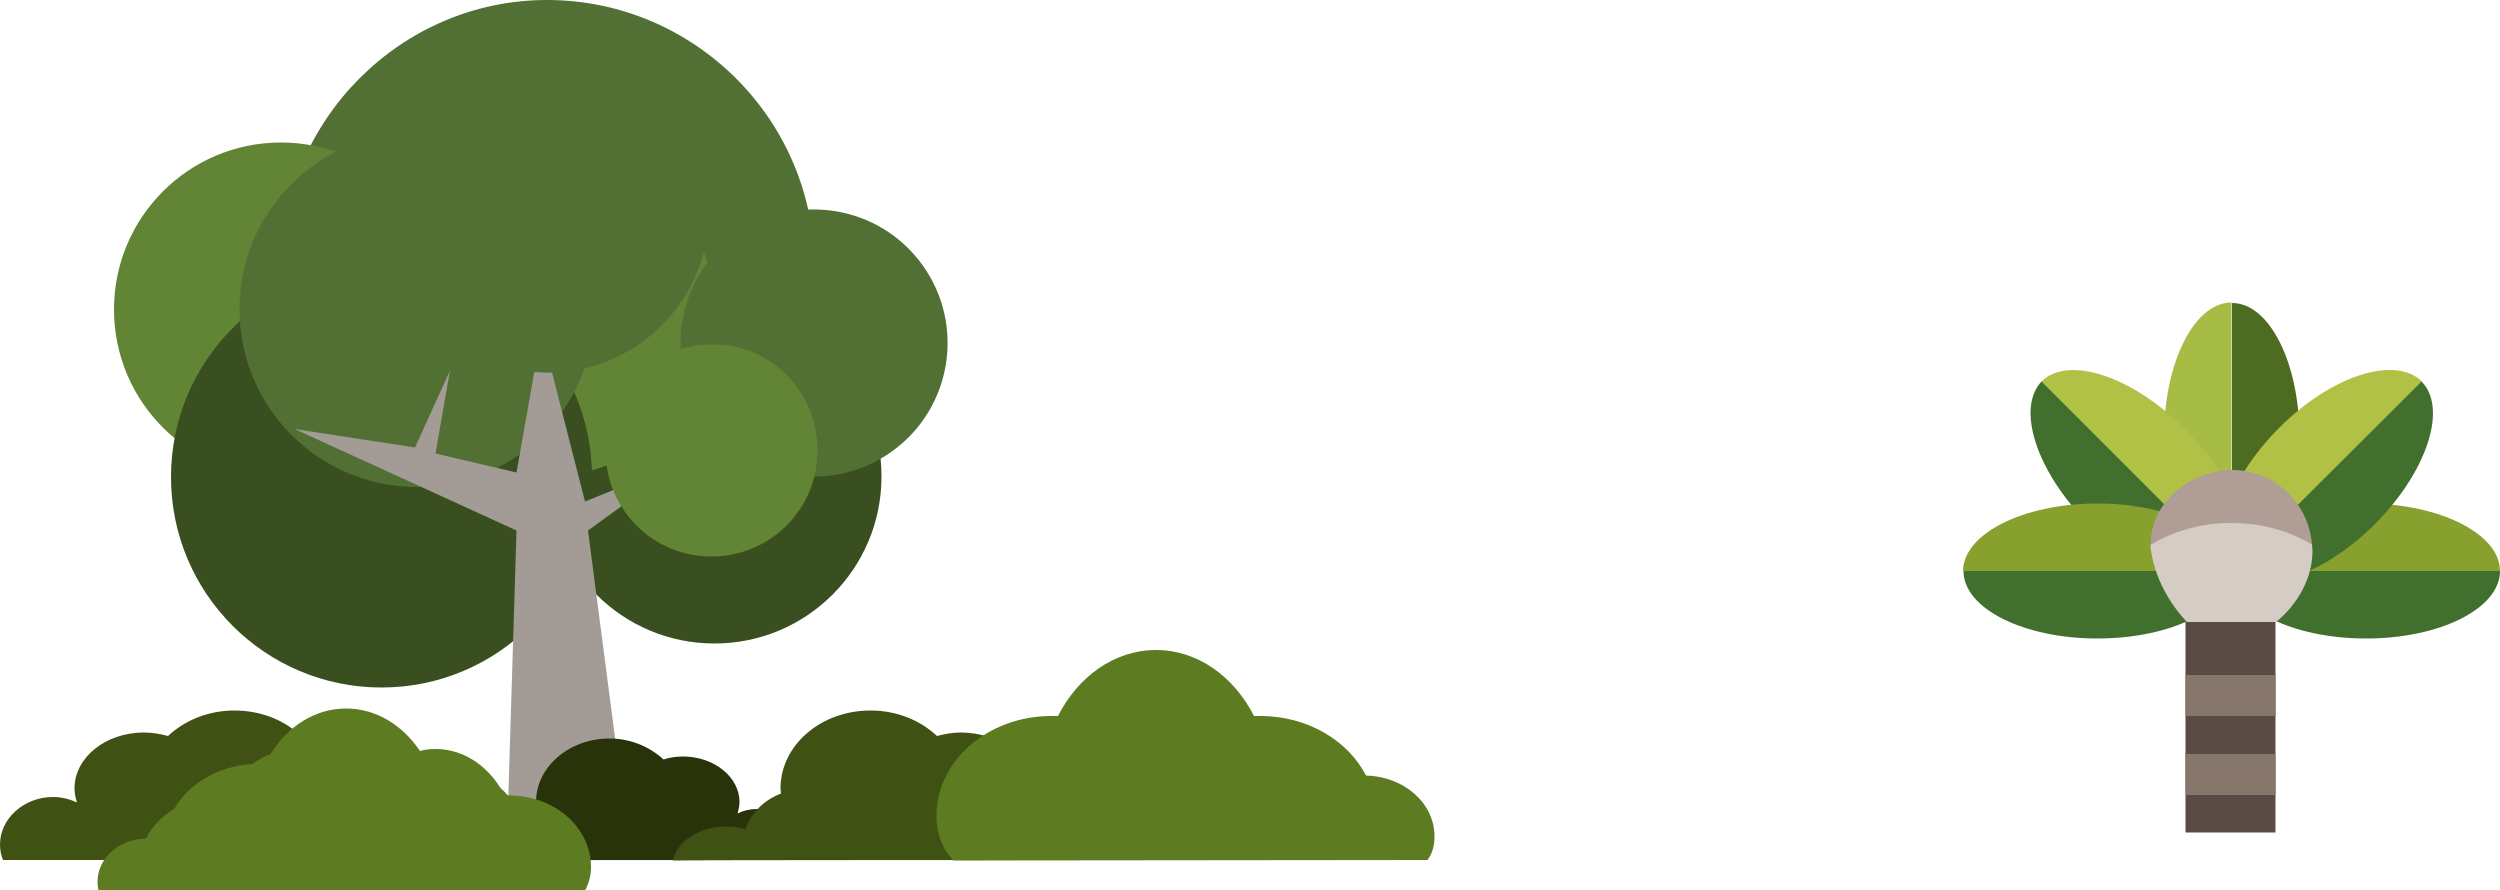 <svg xmlns="http://www.w3.org/2000/svg" viewBox="0 0 500 178"><style>.st0{fill:#527033}.st1{fill:#394f1f}.st2{fill:#618435}.st4{fill:#3f5113}.st6{fill:#5d7c22}.st10{fill:#41702e}.st11{fill:#b1c145}.st12{fill:#88a12e}.st13{fill:#87766c}</style><path class="st0" d="M162.9 53.5c0 29.4-23.8 53.2-53.5 53.2S56.2 82.8 56.2 53.5 80.1 0 109.4 0s53.5 23.8 53.5 53.5z"/><circle class="st1" cx="142.9" cy="95.3" r="33.4"/><circle class="st2" cx="56.2" cy="61.9" r="33.4"/><circle class="st2" cx="109.4" cy="61.9" r="33.4"/><circle class="st1" cx="76.3" cy="95.4" r="42.1"/><circle class="st0" cx="83.4" cy="61.9" r="35.5"/><circle transform="rotate(-35.783 162.802 68.57)" class="st0" cx="162.8" cy="68.6" r="26.7"/><path style="fill:#a39b95" d="m103.3 106.1-1.7 55.2h23.2l-7.2-55.2 18.9-13.7-19.5 7.9-8.7-34-5 28.2-16.2-3.8L90 74.1l-7 15.4-24.1-3.7z"/><path class="st2" d="M163.5 90.1c0 11.9-9.6 21.2-21.2 21.2-11.9 0-21.2-9.6-21.2-21.2 0-11.9 9.6-21.2 21.2-21.2 11.6-.3 21.2 9.3 21.2 21.2z"/><circle transform="rotate(-45.001 109.539 42.184)" class="st0" cx="109.5" cy="42.2" r="32.3"/><path class="st4" d="M.6 172c-.4-1-.6-2-.6-3.1 0-5.2 4.8-9.5 10.6-9.5 1.7 0 3.3.4 4.8 1.1-.3-.9-.5-1.9-.5-2.8 0-6.2 6.2-11.2 13.9-11.2 1.7 0 3.3.3 4.8.7 3.3-3.1 8-5.1 13.3-5.1 10 0 18 7 18 15.6 0 .3-.1.6-.1 1 3.4 1.3 6 3.9 7.1 7.1 1.2-.3 2.5-.5 3.8-.5 5.5 0 10 3 10.7 6.8-.1-.1-85.8-.1-85.8-.1z"/><path d="M159.5 172c.3-.8.5-1.6.5-2.5 0-4.2-3.9-7.7-8.6-7.7-1.4 0-2.7.3-3.9.9.2-.7.4-1.5.4-2.3 0-5-5.1-9.1-11.3-9.1-1.4 0-2.7.2-3.9.6-2.7-2.5-6.5-4.2-10.8-4.2-8.1 0-14.7 5.7-14.7 12.7 0 .3.1.5.1.8-2.8 1.1-4.9 3.2-5.7 5.8-1-.3-2-.4-3.1-.4-4.5 0-8.1 2.4-8.7 5.5 0-.1 69.7-.1 69.7-.1z" style="fill:#293309"/><path class="st6" d="M101.9 159.1h-.3c-.5-.5-1-1.1-1.5-1.5-3-4.8-7.7-7.8-13-7.8-1.1 0-2.1.1-3.1.4-3.5-5.2-8.8-8.5-14.8-8.5-6.2 0-11.7 3.6-15.1 9.1-1.3.5-2.5 1.2-3.6 2-6.9.4-12.7 3.9-15.6 8.9-2.5 1.5-4.5 3.6-5.7 6-5.4.1-9.7 3.9-9.7 8.7 0 .6.1 1.2.2 1.7H117c.7-1.3 1.2-2.8 1.2-4.7 0-7.9-7.3-14.3-16.3-14.3z"/><path class="st4" d="M220.4 172c.4-1 .6-2 .6-3.1 0-5.2-4.8-9.5-10.6-9.5-1.7 0-3.3.4-4.8 1.1.3-.9.5-1.9.5-2.8 0-6.2-6.2-11.2-13.9-11.2-1.7 0-3.3.3-4.8.7-3.3-3.1-8-5.1-13.3-5.1-10 0-18 7-18 15.6 0 .3.1.6.1 1-3.4 1.3-6 3.9-7.1 7.1-1.2-.3-2.5-.5-3.8-.5-5.5 0-10 3-10.7 6.8.1-.1 85.8-.1 85.8-.1z"/><path class="st6" d="M285.5 172c.9-1.2 1.4-2.7 1.4-4.7 0-6.7-6.1-12-13.7-12.2-3.6-7-11.7-11.9-21.1-11.9h-1.3c-4-7.9-11.3-13.2-19.6-13.2s-15.6 5.3-19.6 13.2h-1.3c-12.7 0-23 8.9-23 20 0 3.8 1.3 6.7 3.4 8.9l94.8-.1z"/><path style="fill:#5a4b47" d="M437.1 123.4h18v43.1h-18z"/><path d="M432.8 87.4c0 14.8 6.1 26.8 13.5 26.8V60.5c-7.5 0-13.5 12.1-13.5 26.9z" style="fill:#a6bc45"/><path d="M459.9 87.4c0-14.8-6-26.8-13.5-26.8v53.7c7.4-.1 13.5-12.1 13.5-26.9z" style="fill:#4d6c22"/><path class="st10" d="M417.8 104.9c10.5 10.4 23.3 14.6 28.6 9.3l-38-38c-5.3 5.4-1.1 18.2 9.4 28.7z"/><path class="st11" d="M436.9 85.7c-10.5-10.5-23.3-14.7-28.6-9.4l38 38c5.3-5.3 1.1-18.1-9.4-28.6z"/><path class="st12" d="M419.5 100.7c14.8 0 26.8 6.1 26.8 13.5h-53.7c.1-7.5 12.1-13.5 26.9-13.5z"/><path class="st10" d="M419.5 127.7c-14.8 0-26.8-6-26.8-13.5h53.7c-.1 7.5-12.1 13.5-26.9 13.5zM473.2 127.7c-14.8 0-26.8-6-26.8-13.5H500c0 7.5-12 13.5-26.8 13.5z"/><path class="st12" d="M473.2 100.7c14.8 0 26.8 6.1 26.8 13.5h-53.7c0-7.5 12.1-13.5 26.9-13.5z"/><path class="st11" d="M455.7 85.7c-10.4 10.5-14.6 23.3-9.3 28.6l38-38c-5.4-5.3-18.2-1.2-28.7 9.4z"/><path class="st10" d="M474.9 104.9c10.5-10.5 14.7-23.3 9.4-28.6l-38 37.9c5.3 5.3 18.1 1.1 28.6-9.3z"/><path class="st13" d="M437.1 150.8h18v8.2h-18zM437.1 135h18v8.2h-18z"/><path d="M462.4 109c-.6-8.4-7.5-15-16-15-8.6 0-16.6 7-16.2 15 4.5-2.8 10.1-4.4 16.2-4.4 5.9.1 11.5 1.7 16 4.4z" style="fill:#b09d95"/><path d="M437.4 124.4h17.8s7.3-5.4 7.3-14.3c0-.4-.1-.8-.1-1.2-4.5-2.7-10-4.3-16.1-4.3s-11.7 1.6-16.2 4.4c0 .3 0 .8.1 1.1 1.2 8.5 7.2 14.3 7.2 14.3z" style="fill:#d5ccc5"/></svg>